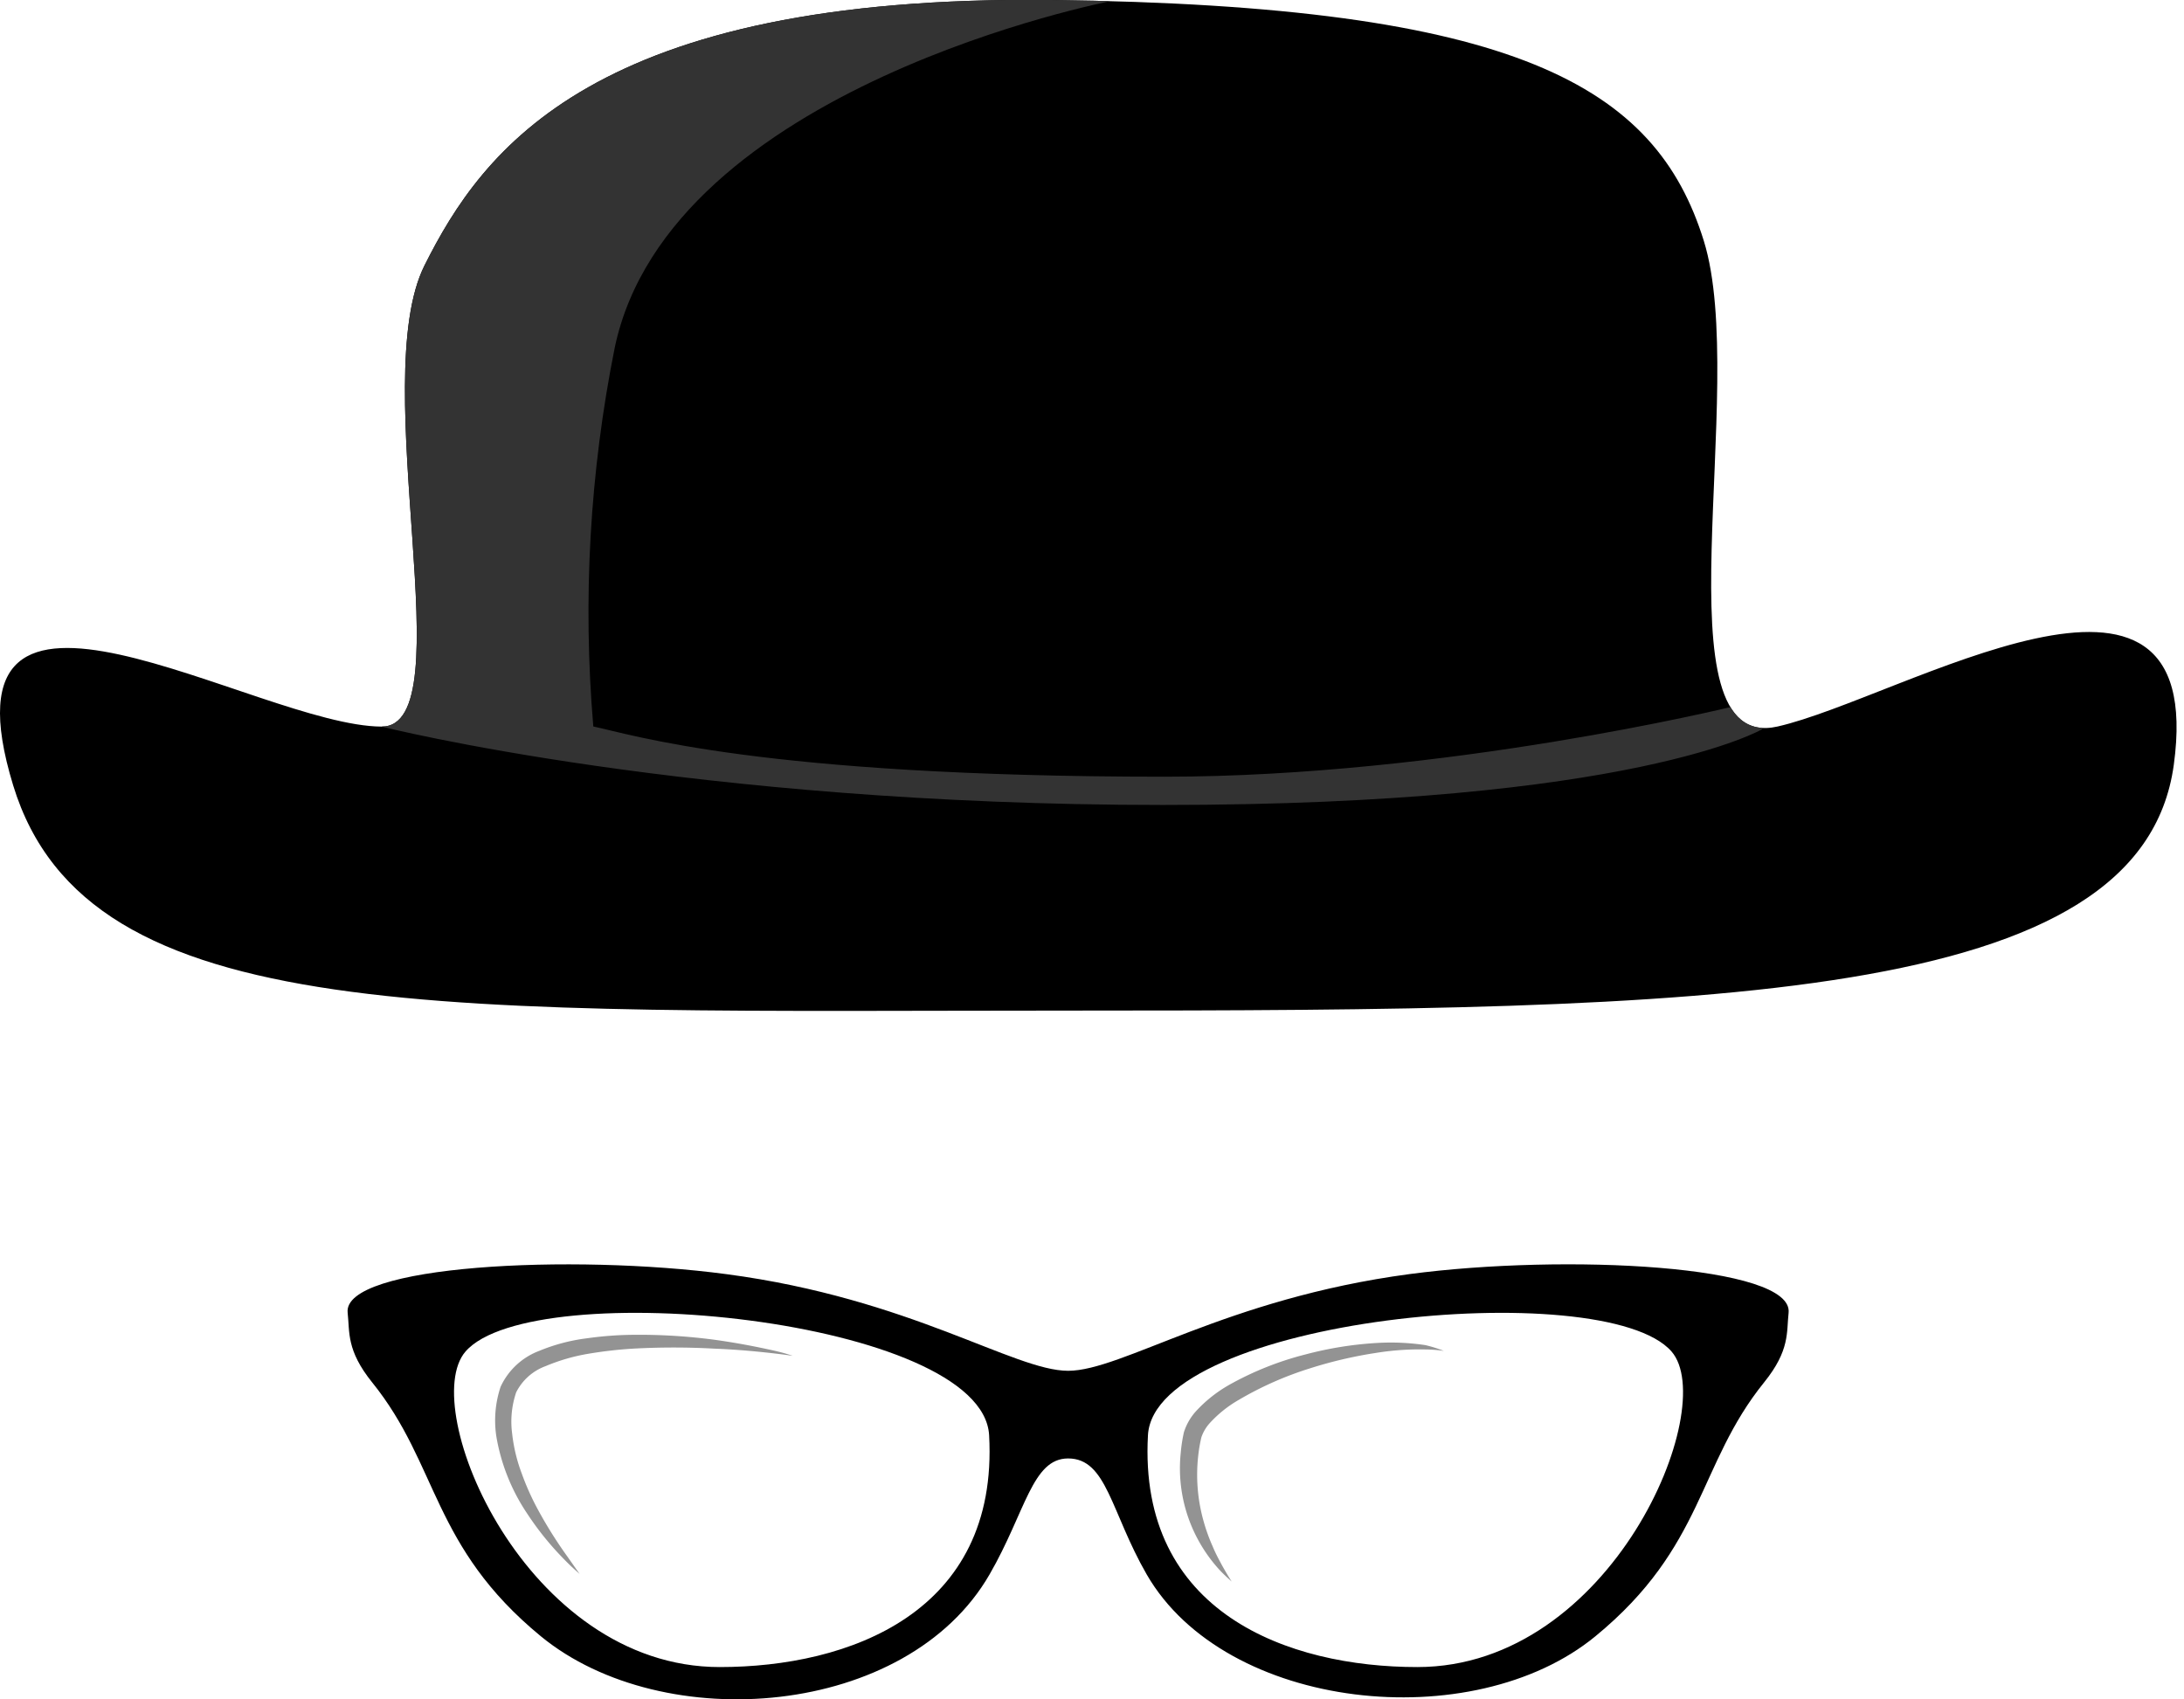 <svg id="Layer_1" data-name="Layer 1" xmlns="http://www.w3.org/2000/svg" xmlns:xlink="http://www.w3.org/1999/xlink" viewBox="0 0 211.77 164.79"><defs><style>.cls-1{fill:none;}.cls-2{clip-path:url(#clip-path);}.cls-3{fill:#333;}.cls-4{fill:#939393;}</style><clipPath id="clip-path"><path class="cls-1" d="M37,70.46s30,7.6,75.78,7.6,58.13-7.37,58.13-7.37l-3.12-2.12s-27.66,6.75-54.88,6.75c-39.13,0-51.75-4.12-55.38-4.87a130.67,130.67,0,0,1,2.08-36.75C64.95,8.35,107.74.1,107.74.1L40.61-12.65Z"/></clipPath></defs><title>jk-logo</title><path d="M41.16,25.75C46.79,14.5,57.59-.51,101.95,0c45.19.54,58.6,8.35,63.26,23.36,4.42,14.25-4.79,49.81,7.16,47.09s41.83-21.25,38.41,3.72C207.61,97.35,165.95,98,103.95,98c-61,0-95.43,1.82-102.67-21.83C-6.72,50,24.91,70.41,37,70.46,45.07,70.49,35.52,37,41.16,25.75Z"/><g class="cls-2"><path class="cls-3" d="M41.16,25.75C46.79,14.5,57.59-.51,101.95,0c45.19.54,58.6,8.35,63.26,23.36,4.42,14.25-4.79,49.81,7.16,47.09S217.95,50,210.78,74.18c-6,20.12-40.17,23.17-40.17,23.17s-4.67.67-66.67.67c-61,0-64-1.33-64-1.33S8.51,99.84,1.28,76.18C-6.72,50,24.91,70.41,37,70.46,45.07,70.49,35.52,37,41.16,25.75Z"/></g><path d="M136.69,123.55c-17.87,2.38-27.87,9.38-33.12,9.38s-15.24-7-33.12-9.37c-15-2-37.25-.89-36.74,3.74.21,1.89-.14,3.63,2.38,6.76,6.46,8,5.76,15.91,16.36,24.62,11.88,9.75,35.5,7.88,43.5-6,3.5-6.06,4.12-11.25,7.62-11.25,3.76,0,4.13,5.19,7.62,11.25,7.64,13.25,31.63,15.75,43.5,6,10.61-8.71,9.9-16.62,16.36-24.62,2.53-3.13,2.17-4.87,2.38-6.75C173.94,122.67,151.73,121.56,136.69,123.55Zm-66.9,38.11c-18.88,0-29.34-25.2-24.65-30.6,6.52-7.5,50.14-3.22,50.77,8.12C96.86,156.42,82.28,161.66,69.79,161.66Zm67.64,0c-12.49,0-27.07-5.24-26.12-22.48.63-11.34,44.25-15.62,50.77-8.12C166.77,136.46,156.31,161.66,137.43,161.66Z"/><path class="cls-4" d="M56.2,152.63l-.41-.37c-.27-.24-.66-.6-1.13-1.09a28.74,28.74,0,0,1-3.54-4.39,19.09,19.09,0,0,1-3-7.53,10.34,10.34,0,0,1,.42-4.77A6.74,6.74,0,0,1,52.28,131a17.76,17.76,0,0,1,4.62-1.22,34.14,34.14,0,0,1,4.52-.34,55.61,55.61,0,0,1,7.93.49c2.3.32,4.19.71,5.51,1s2,.55,2,.55-.76-.12-2.1-.27-3.24-.34-5.54-.43a71.38,71.38,0,0,0-7.8,0,40.64,40.64,0,0,0-4.32.49,18.59,18.59,0,0,0-4.2,1.21,5.19,5.19,0,0,0-2.85,2.54,8.83,8.83,0,0,0-.39,4,15.77,15.77,0,0,0,.92,3.84,25.06,25.06,0,0,0,1.46,3.31A42,42,0,0,0,55,150.92Z"/><path class="cls-4" d="M119.43,153.37l-.35-.32a12.74,12.74,0,0,1-1-1,14.73,14.73,0,0,1-2.59-4.17,14.52,14.52,0,0,1-1-7,14.88,14.88,0,0,1,.31-2,5.51,5.51,0,0,1,1.14-2,13.21,13.21,0,0,1,3.29-2.61,30.34,30.34,0,0,1,7.37-2.93,34.83,34.83,0,0,1,6.77-1.1,22.57,22.57,0,0,1,4.84.2A12.84,12.84,0,0,1,140,131a13.18,13.18,0,0,0-1.81-.14,26.49,26.49,0,0,0-4.73.33A41.75,41.75,0,0,0,127,132.7a32.87,32.87,0,0,0-6.9,3.06,11.64,11.64,0,0,0-2.84,2.29,4,4,0,0,0-.77,1.33,14.89,14.89,0,0,0-.3,1.74,16.58,16.58,0,0,0,.51,6.38,17.68,17.68,0,0,0,.89,2.47c.3.73.64,1.33.91,1.84C119.06,152.81,119.43,153.37,119.43,153.37Z"/></svg>